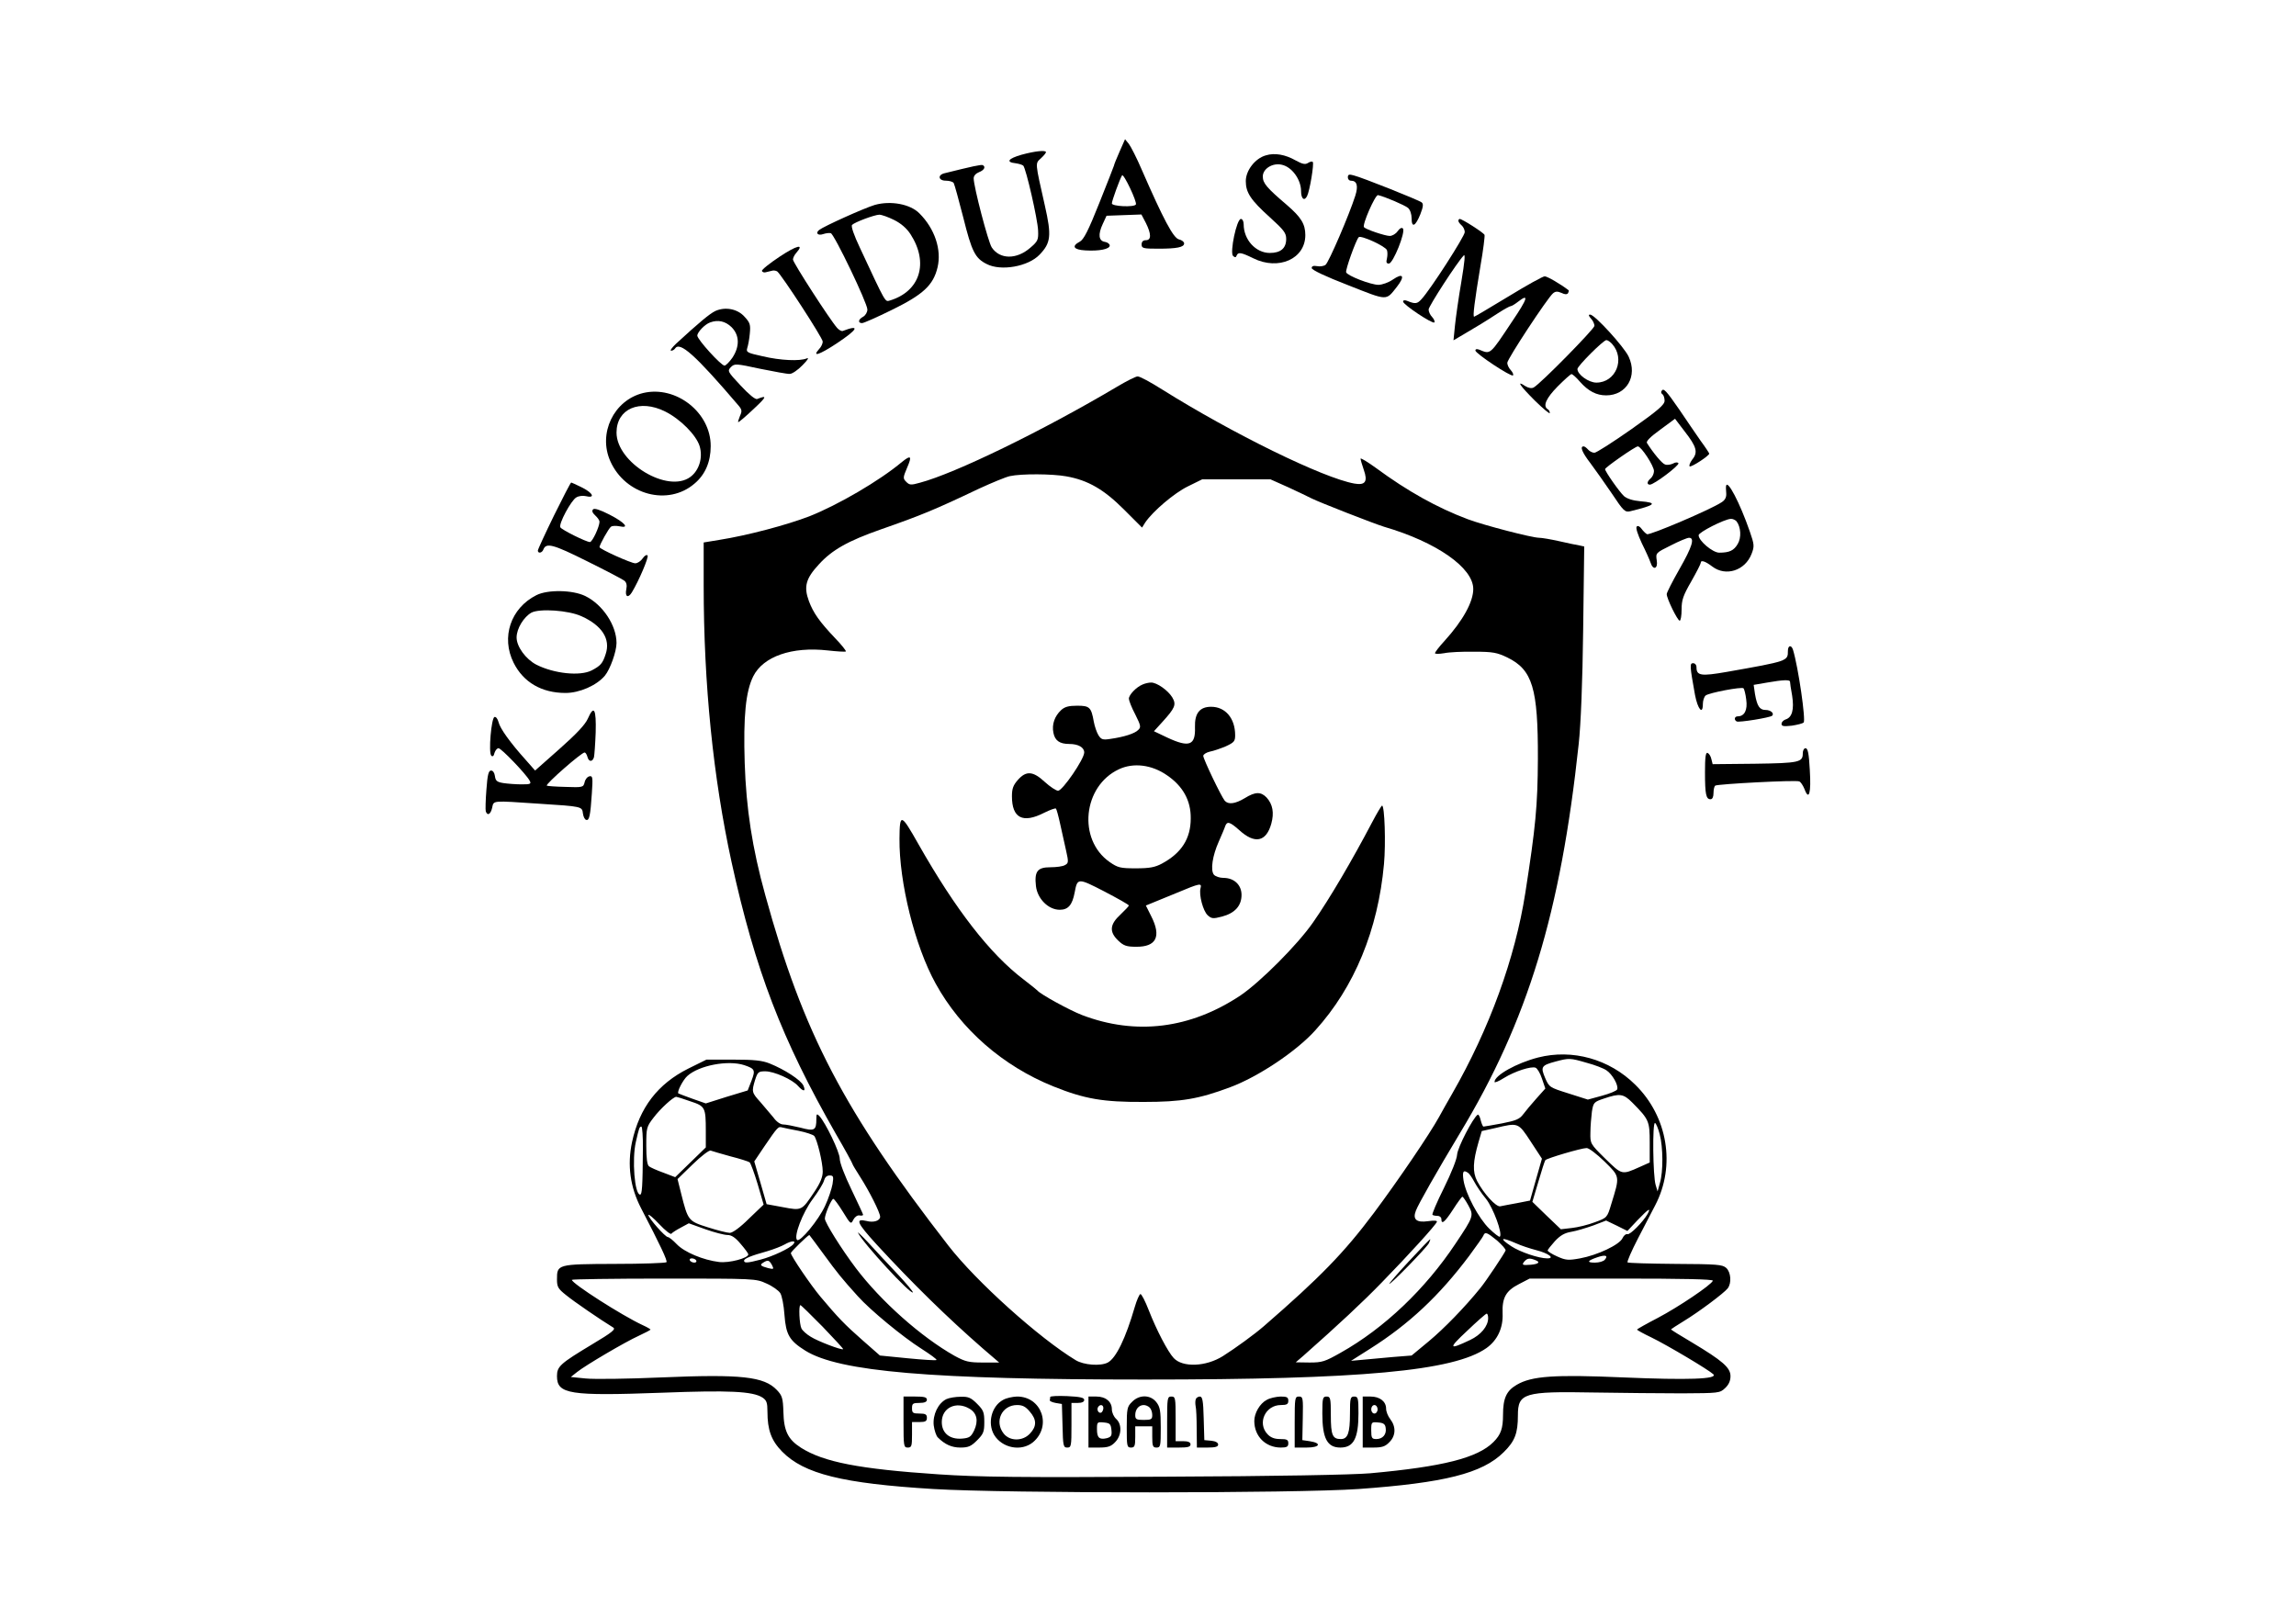 <?xml version="1.0" standalone="no"?>
<!DOCTYPE svg PUBLIC "-//W3C//DTD SVG 20010904//EN"
 "http://www.w3.org/TR/2001/REC-SVG-20010904/DTD/svg10.dtd">
<svg version="1.0" xmlns="http://www.w3.org/2000/svg"
 width="1080pt" height="761pt" viewBox="0 0 1080 761"
 preserveAspectRatio="xMidYMid meet">
<g transform="translate(0,761) scale(0.1,-0.1)"
fill="#000000" stroke="none">
<path d="M5266 6896 c-14 -32 -26 -61 -26 -65 -1 -3 -31 -82 -69 -176 -52
-131 -74 -173 -92 -182 -40 -21 -29 -38 26 -41 66 -4 115 6 115 23 0 7 -10 15
-22 17 -30 4 -34 35 -11 84 l18 39 82 3 82 3 21 -40 c26 -52 26 -81 0 -81 -13
0 -20 -7 -20 -20 0 -18 7 -20 78 -20 89 0 122 7 122 25 0 7 -11 16 -25 19 -26
7 -72 93 -175 329 -23 54 -51 108 -60 120 l-18 22 -26 -59z m77 -248 c-8 -14
-113 -9 -113 5 0 12 37 114 48 132 7 11 72 -126 65 -137z"/>
<path d="M4805 6882 c-63 -18 -75 -35 -28 -40 15 -2 31 -7 36 -11 13 -12 68
-253 70 -305 2 -44 -1 -51 -36 -81 -65 -57 -144 -56 -182 1 -17 26 -85 286
-85 325 0 12 10 23 25 29 24 9 33 25 18 33 -7 4 -51 -6 -180 -38 -34 -8 -29
-35 6 -35 17 0 33 -5 37 -11 4 -7 24 -80 45 -162 40 -161 56 -192 110 -219 67
-35 196 -12 249 44 53 55 57 89 25 230 -47 208 -46 198 -19 223 13 12 24 25
24 29 0 11 -53 5 -115 -12z"/>
<path d="M5954 6879 c-50 -14 -94 -71 -94 -121 0 -54 23 -89 114 -171 65 -59
76 -73 76 -101 0 -44 -26 -66 -77 -66 -66 0 -123 62 -123 135 0 14 -6 25 -13
25 -20 0 -53 -158 -37 -174 9 -8 14 -8 17 2 7 17 21 15 78 -13 119 -59 245 -3
245 109 0 52 -20 84 -86 141 -96 82 -114 103 -114 135 0 36 46 65 89 55 48
-10 91 -70 91 -124 0 -36 15 -49 28 -24 13 25 34 154 27 161 -3 4 -14 1 -23
-5 -13 -8 -26 -5 -57 12 -49 28 -99 37 -141 24z"/>
<path d="M6340 6776 c0 -9 6 -16 14 -16 29 0 36 -24 21 -71 -29 -91 -125 -314
-140 -325 -8 -6 -26 -9 -40 -6 -17 3 -25 0 -25 -9 0 -9 66 -40 172 -81 188
-74 176 -74 229 -7 39 50 29 67 -19 34 -20 -14 -51 -25 -68 -25 -36 0 -147 43
-152 59 -4 11 45 149 59 165 9 11 126 -42 133 -61 3 -8 3 -25 0 -39 -5 -18 -2
-24 9 -24 20 0 80 150 66 165 -6 6 -15 1 -25 -13 -8 -12 -25 -22 -37 -22 -21
0 -111 30 -121 41 -10 10 53 154 66 151 32 -7 125 -47 141 -60 10 -9 17 -29
17 -49 0 -47 18 -38 41 19 14 36 15 49 6 56 -14 11 -282 118 -320 127 -21 6
-27 4 -27 -9z"/>
<path d="M4115 6646 c-50 -15 -239 -100 -262 -118 -19 -15 -5 -28 20 -19 12 4
28 6 35 4 17 -6 172 -329 172 -359 0 -13 -9 -28 -20 -34 -23 -12 -26 -30 -5
-30 8 0 71 28 140 62 147 72 195 116 215 200 20 83 -13 182 -85 254 -43 44
-135 61 -210 40z m91 -71 c32 -16 59 -39 77 -67 87 -135 45 -269 -98 -312 -22
-6 -17 -16 -140 248 -28 59 -43 102 -37 108 13 13 104 47 128 48 11 0 42 -11
70 -25z"/>
<path d="M6860 6571 c0 -5 7 -14 15 -21 8 -7 15 -21 15 -32 0 -19 -161 -270
-204 -316 -20 -22 -29 -23 -68 -7 -11 4 -18 3 -18 -4 0 -14 138 -106 147 -98
3 4 -1 15 -10 25 -10 10 -17 26 -17 36 0 15 134 222 165 254 8 9 5 -27 -11
-123 -13 -75 -26 -168 -30 -206 l-7 -70 51 30 c63 37 93 55 159 98 28 18 55
33 60 33 4 0 19 9 33 20 54 42 46 16 -27 -92 -107 -161 -101 -155 -155 -133
-11 4 -18 3 -18 -4 0 -14 169 -126 177 -117 3 3 -1 14 -10 24 -10 10 -17 26
-17 35 0 18 189 305 215 327 12 10 21 10 40 2 16 -8 26 -8 31 -1 3 6 4 12 3
13 -37 29 -101 66 -113 66 -9 0 -86 -43 -171 -95 -86 -52 -158 -95 -161 -95
-7 0 2 72 30 240 13 74 21 140 19 145 -4 10 -105 75 -117 75 -3 0 -6 -4 -6 -9z"/>
<path d="M3668 6403 c-48 -32 -86 -62 -84 -68 2 -5 10 -8 17 -6 8 2 21 5 29 7
8 3 20 1 26 -3 20 -15 214 -313 214 -330 0 -9 -7 -25 -17 -35 -35 -39 0 -28
82 26 101 67 113 91 29 59 -5 -2 -17 4 -26 14 -34 38 -208 308 -208 322 0 8 7
22 16 32 39 44 2 35 -78 -18z"/>
<path d="M3365 6147 c-27 -13 -75 -53 -185 -154 -19 -18 -30 -33 -23 -33 6 0
15 5 18 10 22 36 95 -29 299 -268 16 -19 17 -26 7 -48 -6 -15 -10 -28 -9 -30
2 -2 35 26 73 62 62 58 65 66 17 47 -9 -4 -40 22 -78 63 -62 66 -63 69 -46 87
18 17 22 17 138 -8 65 -13 128 -25 139 -24 11 0 38 18 60 41 24 24 32 37 20
32 -32 -14 -124 -10 -208 10 -73 16 -78 19 -72 39 4 12 10 43 12 68 4 41 1 51
-24 78 -33 38 -91 49 -138 28z m76 -76 c38 -38 39 -91 4 -144 -14 -20 -31 -37
-37 -37 -16 0 -127 122 -128 141 0 16 35 53 60 62 38 14 72 6 101 -22z"/>
<path d="M7483 6112 c10 -10 17 -26 17 -35 0 -14 -253 -272 -286 -290 -9 -5
-24 -3 -40 7 -43 29 -25 2 46 -69 39 -38 70 -64 70 -58 0 7 -4 15 -10 18 -24
15 -7 52 47 107 32 32 61 58 65 58 5 0 23 -16 40 -36 39 -44 77 -64 123 -64
96 0 149 90 106 182 -22 47 -160 198 -181 198 -9 0 -8 -5 3 -18z m100 -120
c63 -70 18 -182 -74 -182 -36 0 -89 38 -89 64 0 14 121 135 136 136 6 0 18 -8
27 -18z"/>
<path d="M5255 5791 c-351 -208 -762 -408 -928 -452 -42 -12 -49 -11 -64 4
-16 16 -16 20 4 67 24 55 18 61 -24 27 -106 -89 -302 -203 -436 -256 -107 -41
-291 -90 -424 -111 l-73 -12 0 -201 c0 -468 45 -906 131 -1302 112 -510 236
-833 490 -1278 44 -75 79 -140 79 -143 0 -3 16 -29 35 -59 45 -70 95 -170 95
-189 0 -19 -31 -29 -64 -20 -55 13 -45 -9 46 -109 174 -189 334 -345 500 -490
l78 -67 -76 0 c-67 0 -83 4 -133 31 -158 89 -347 257 -465 413 -68 90 -146
215 -146 233 0 20 31 93 40 93 4 0 24 -27 45 -61 36 -59 38 -60 49 -37 7 13
19 22 29 20 9 -2 17 0 17 3 0 3 -25 56 -55 119 -32 66 -55 126 -55 145 0 31
-66 168 -96 201 -12 12 -14 10 -14 -15 0 -53 -9 -58 -75 -40 -33 8 -69 15 -81
15 -13 0 -32 13 -46 33 -14 17 -42 50 -61 72 -41 45 -42 49 -25 105 12 37 16
40 48 40 41 0 127 -38 154 -69 25 -28 38 -27 25 2 -12 26 -87 75 -159 104 -35
14 -73 18 -171 18 l-126 0 -85 -42 c-144 -72 -230 -184 -265 -346 -23 -108 -9
-212 43 -312 89 -171 125 -247 119 -253 -4 -4 -114 -8 -245 -8 -269 -1 -270
-2 -270 -73 0 -35 5 -44 43 -74 35 -29 162 -116 221 -152 14 -8 -4 -23 -98
-79 -151 -91 -166 -104 -166 -150 0 -85 58 -94 495 -78 313 12 426 7 472 -23
19 -13 23 -24 23 -66 0 -86 18 -136 69 -188 103 -105 284 -150 711 -176 348
-21 1697 -21 2001 0 403 29 581 73 682 173 53 52 67 89 67 174 0 104 29 113
355 107 132 -2 320 -4 417 -4 173 1 178 1 203 25 17 16 25 34 25 56 0 40 -37
72 -182 159 -54 32 -98 59 -98 61 0 1 28 19 62 40 69 42 187 130 205 153 19
25 15 76 -7 96 -18 16 -42 18 -239 19 -121 1 -222 4 -225 7 -4 3 19 55 50 115
31 60 67 129 80 154 97 186 59 417 -94 567 -122 121 -296 169 -457 128 -101
-26 -205 -84 -205 -115 0 -5 20 3 45 19 50 31 127 56 148 48 8 -3 22 -26 30
-51 l16 -47 -42 -47 c-23 -26 -51 -59 -62 -74 -17 -23 -34 -30 -100 -43 -44
-8 -83 -15 -87 -15 -3 0 -9 14 -13 30 -4 17 -10 28 -14 26 -22 -14 -95 -155
-97 -188 -1 -21 -27 -86 -62 -157 -33 -66 -57 -123 -54 -126 3 -3 14 -5 24 -5
10 0 18 -7 18 -15 0 -28 16 -15 55 45 21 33 41 60 44 60 3 0 16 -19 28 -41 26
-48 25 -52 -60 -179 -142 -214 -336 -399 -541 -514 -74 -42 -87 -46 -146 -46
l-65 1 35 30 c165 146 281 254 370 346 124 127 254 270 259 285 2 6 -13 7 -41
3 -55 -8 -74 8 -58 49 11 30 98 183 208 366 319 529 473 1036 558 1830 10 91
18 291 21 537 l5 392 -23 5 c-13 2 -56 11 -95 20 -40 9 -82 16 -94 16 -33 0
-257 58 -335 87 -144 54 -284 132 -432 241 -40 29 -73 49 -73 44 0 -5 7 -29
15 -52 20 -56 7 -74 -44 -65 -147 26 -575 236 -905 443 -54 34 -105 62 -115
61 -9 0 -52 -22 -96 -48z m-239 -422 c102 -18 177 -62 271 -156 l85 -85 15 24
c36 53 137 139 201 170 l67 33 161 0 160 0 85 -38 c46 -21 95 -45 109 -52 33
-17 294 -119 340 -133 247 -72 420 -193 420 -293 0 -60 -48 -148 -135 -244
-25 -27 -45 -53 -45 -58 0 -4 19 -4 43 0 23 5 87 8 142 7 87 0 107 -4 155 -27
119 -58 145 -145 144 -477 -1 -222 -11 -322 -59 -630 -48 -308 -169 -640 -344
-945 -22 -38 -50 -88 -62 -110 -44 -80 -192 -298 -307 -452 -140 -187 -253
-303 -517 -532 -45 -39 -133 -103 -193 -141 -80 -50 -189 -54 -231 -9 -28 30
-81 132 -117 224 -17 44 -35 79 -40 77 -5 -2 -17 -29 -26 -60 -43 -148 -88
-241 -127 -262 -34 -18 -113 -12 -151 11 -172 104 -468 370 -599 539 -491 633
-683 1000 -861 1648 -62 223 -90 409 -97 622 -7 222 5 337 40 408 47 94 182
141 351 122 44 -5 82 -7 85 -5 2 3 -20 31 -50 62 -74 78 -103 119 -124 175
-25 68 -15 106 47 173 62 68 136 110 293 165 186 65 250 91 460 191 61 28 126
55 145 59 54 12 200 11 266 -1z m2448 -2759 c38 -10 79 -26 92 -35 28 -18 58
-71 51 -90 -3 -7 -35 -20 -72 -30 l-66 -18 -91 29 c-89 28 -91 29 -110 73 -22
52 -18 59 49 77 64 17 68 17 147 -6z m-3963 -11 c50 -17 53 -23 34 -73 l-18
-46 -99 -30 -98 -31 -63 22 c-34 12 -64 24 -66 25 -8 6 21 63 42 82 55 50 192
76 268 51z m4177 -176 c79 -80 82 -87 82 -189 l0 -93 -47 -21 c-85 -38 -83
-38 -162 39 -71 70 -71 71 -70 123 0 29 4 73 7 98 7 43 9 46 57 62 74 25 91
23 133 -19z m-4431 6 c70 -23 73 -28 73 -140 l0 -77 -72 -70 -72 -70 -55 21
c-31 11 -62 25 -68 30 -9 6 -13 39 -13 97 0 84 1 89 35 133 31 41 92 97 106
97 3 0 33 -9 66 -21z m4560 -155 c16 -61 17 -176 1 -229 l-11 -40 -9 30 c-13
41 -16 296 -3 292 5 -2 15 -26 22 -53z m-607 -34 l53 -81 -28 -98 -28 -99 -61
-12 c-34 -6 -69 -13 -79 -15 -20 -4 -78 60 -109 119 -22 43 -20 91 7 184 l15
51 63 14 c109 26 108 27 167 -63z m-4176 -38 c-1 -175 -4 -212 -13 -212 -26 0
-39 166 -20 248 15 66 17 72 26 72 4 0 8 -48 7 -108z m733 88 c35 -7 67 -18
73 -24 14 -18 40 -125 40 -167 0 -26 -11 -54 -40 -97 -59 -88 -58 -88 -148
-71 l-76 14 -29 101 -29 100 47 70 c64 94 66 95 84 90 9 -2 44 -10 78 -16z
m3790 -144 c74 -73 73 -68 32 -201 -19 -64 -20 -64 -77 -85 -31 -12 -80 -24
-108 -27 l-52 -6 -67 64 -67 65 28 94 c15 52 30 98 33 102 7 9 170 57 194 57
10 1 48 -28 84 -63z m-4111 24 c44 -11 84 -24 90 -28 5 -4 22 -50 38 -103 l28
-96 -69 -66 c-41 -41 -77 -67 -90 -67 -12 0 -59 12 -103 26 -92 29 -94 31
-126 159 l-17 68 71 69 c41 40 78 68 85 65 8 -3 50 -15 93 -27z m3470 -78 c6
-4 19 -23 29 -42 10 -19 34 -55 55 -80 34 -43 79 -164 65 -178 -3 -3 -25 14
-50 38 -50 49 -111 163 -121 228 -6 41 -1 50 22 34z m-2990 -53 c-4 -22 -19
-68 -35 -102 -30 -66 -119 -174 -132 -160 -16 17 26 128 74 192 26 35 50 74
53 87 4 15 13 24 26 24 18 0 20 -4 14 -41z m3834 -140 c-21 -37 -83 -100 -95
-95 -7 2 -17 -6 -23 -19 -14 -31 -118 -80 -200 -95 -55 -10 -67 -9 -107 9 -25
11 -45 24 -45 28 0 4 16 24 34 44 25 27 46 39 77 44 24 4 70 18 104 30 l60 23
50 -24 50 -25 48 51 c53 55 64 61 47 29z m-4592 -93 c4 5 24 18 45 29 l37 20
78 -28 c42 -15 89 -27 104 -27 19 0 37 -12 62 -42 20 -23 36 -45 36 -49 0 -18
-91 -42 -138 -36 -74 9 -163 46 -199 84 -17 18 -36 33 -41 33 -13 0 -92 90
-92 104 0 6 23 -13 51 -43 28 -30 54 -50 57 -45z m3884 -32 c23 -21 42 -41 40
-47 -4 -12 -93 -146 -119 -177 -72 -89 -170 -190 -241 -249 l-82 -68 -88 -7
c-48 -4 -112 -10 -142 -13 l-55 -5 90 57 c182 115 325 249 466 437 33 45 63
87 66 94 8 21 17 17 65 -22z m-3168 -64 c65 -89 86 -115 161 -198 58 -65 212
-192 299 -247 42 -27 74 -50 71 -53 -2 -3 -63 1 -135 8 l-131 13 -82 72 c-83
73 -114 105 -198 205 -46 55 -139 192 -139 205 0 6 79 83 87 85 0 0 31 -40 67
-90z m3257 51 c24 -11 67 -25 94 -32 59 -15 91 -39 53 -39 -40 0 -128 30 -169
57 -59 39 -49 45 22 14z m-3399 -4 c-17 -20 -97 -58 -155 -73 -61 -16 -77 -17
-77 -5 0 10 31 23 110 45 30 9 66 23 80 31 33 19 57 20 42 2z m3817 -73 c-6
-8 -27 -14 -47 -14 -40 0 -36 9 11 25 38 13 53 9 36 -11z m-4274 -4 c3 -5 -1
-10 -9 -10 -8 0 -18 5 -21 10 -3 6 1 10 9 10 8 0 18 -4 21 -10z m3949 1 c23
-9 12 -18 -24 -21 -39 -3 -43 -1 -30 15 14 16 25 18 54 6z m-3593 -22 c10 -20
9 -21 -17 -15 -37 10 -42 15 -24 26 22 14 28 12 41 -11z m-26 -87 c28 -12 57
-33 65 -45 8 -12 17 -58 20 -103 7 -93 23 -121 98 -168 159 -99 592 -136 1598
-136 1017 0 1452 40 1606 148 52 37 79 95 76 163 -3 74 16 107 77 138 l50 26
432 0 c284 0 432 -3 430 -10 -6 -19 -162 -124 -259 -175 -54 -28 -98 -53 -98
-55 0 -2 30 -19 68 -37 74 -36 269 -152 291 -173 24 -23 -119 -28 -423 -15
-324 14 -431 7 -502 -35 -48 -28 -64 -63 -64 -141 0 -64 -10 -93 -45 -128 -75
-75 -238 -116 -580 -147 -81 -7 -443 -14 -962 -16 -688 -4 -873 -2 -1068 11
-374 25 -541 58 -647 125 -61 39 -81 78 -83 169 -2 65 -6 77 -31 103 -60 63
-167 75 -542 59 -158 -7 -319 -9 -357 -5 l-70 7 29 23 c40 32 227 142 291 171
30 14 55 27 55 29 0 2 -17 12 -37 21 -97 45 -333 196 -333 213 0 3 195 6 433
6 428 0 432 0 482 -23z m265 -204 c54 -56 98 -104 96 -105 -6 -6 -119 37 -152
58 -19 11 -39 29 -44 39 -10 19 -14 110 -5 110 3 0 50 -46 105 -102z m3130 41
c0 -38 -34 -79 -85 -103 -101 -48 -104 -41 -15 42 47 45 88 81 93 82 4 0 7 -9
7 -21z"/>
<path d="M5375 4390 c-30 -12 -65 -49 -65 -67 0 -8 13 -42 30 -74 26 -52 28
-60 14 -73 -16 -17 -67 -33 -130 -42 -37 -6 -44 -3 -57 17 -8 13 -18 42 -22
64 -12 68 -20 75 -78 75 -40 0 -59 -5 -76 -21 -30 -28 -44 -67 -36 -106 7 -37
29 -53 75 -53 42 0 70 -16 70 -40 0 -31 -102 -180 -123 -180 -9 0 -38 19 -62
41 -56 52 -88 54 -127 10 -22 -25 -28 -41 -28 -77 0 -103 51 -129 151 -78 28
14 53 23 56 20 3 -3 12 -36 20 -73 8 -37 21 -94 28 -126 12 -53 11 -58 -6 -67
-10 -6 -40 -10 -68 -10 -61 0 -76 -19 -68 -89 7 -59 58 -111 112 -111 40 0 59
23 70 81 13 69 14 70 140 5 63 -33 115 -62 115 -66 0 -3 -18 -22 -40 -43 -50
-46 -53 -81 -10 -122 25 -24 39 -29 84 -29 95 -1 120 48 71 144 l-25 50 22 9
c13 5 67 27 122 50 112 47 120 48 113 22 -8 -31 12 -107 34 -127 18 -16 25
-17 67 -6 61 16 92 51 92 102 0 47 -35 80 -85 80 -18 0 -38 7 -45 15 -17 21
-7 89 23 156 13 30 27 62 30 72 9 25 22 21 66 -18 73 -67 127 -56 151 30 14
51 7 91 -22 123 -27 28 -53 28 -103 -3 -45 -27 -77 -31 -94 -12 -17 21 -101
196 -101 211 0 7 14 16 31 20 17 3 51 15 75 25 39 18 44 24 44 52 0 80 -46
134 -113 134 -54 0 -78 -31 -76 -96 3 -86 -27 -97 -130 -49 l-63 30 40 44 c59
65 66 81 47 114 -20 34 -74 72 -101 71 -10 0 -28 -4 -39 -9z m114 -427 c75
-51 113 -119 112 -203 0 -95 -43 -163 -136 -213 -32 -17 -57 -22 -122 -22 -74
0 -85 3 -124 30 -151 106 -125 357 44 436 68 32 154 22 226 -28z"/>
<path d="M6455 3743 c-94 -179 -200 -360 -279 -473 -73 -105 -248 -280 -341
-343 -236 -157 -492 -189 -746 -92 -59 23 -196 98 -209 115 -3 3 -32 27 -65
52 -158 120 -319 327 -495 637 -82 145 -88 147 -89 26 -2 -205 72 -505 170
-682 119 -216 316 -388 554 -484 147 -59 233 -74 425 -73 178 0 259 14 406 69
132 49 312 169 401 268 184 203 295 473 323 782 9 98 3 275 -9 275 -3 0 -24
-35 -46 -77z"/>
<path d="M4940 1038 c0 -5 -1 -11 -2 -15 -2 -4 11 -10 27 -13 l30 -5 3 -103
c2 -94 4 -102 22 -102 19 0 20 7 20 105 l0 105 30 0 c19 0 30 5 30 14 0 11
-19 15 -80 18 -44 2 -80 0 -80 -4z"/>
<path d="M4250 920 c0 -113 1 -120 20 -120 18 0 20 7 20 60 l0 60 35 0 c28 0
35 4 35 20 0 16 -7 20 -35 20 -31 0 -35 3 -35 25 0 22 4 25 35 25 24 0 35 5
35 15 0 12 -13 15 -55 15 l-55 0 0 -120z"/>
<path d="M4452 1028 c-39 -19 -65 -73 -60 -123 3 -24 12 -50 19 -57 34 -34 66
-48 107 -48 37 0 50 6 78 34 30 30 34 40 34 86 0 46 -4 56 -34 86 -29 29 -41
34 -77 33 -24 0 -54 -5 -67 -11z m108 -45 c36 -21 43 -58 22 -103 -15 -30 -22
-35 -58 -38 -57 -4 -94 26 -94 78 0 67 67 100 130 63z"/>
<path d="M4718 1024 c-54 -29 -74 -109 -42 -164 38 -63 128 -80 183 -35 90 76
41 216 -76 215 -21 -1 -50 -7 -65 -16z m126 -55 c33 -38 33 -69 1 -103 -34
-37 -95 -37 -124 0 -45 57 -8 134 63 134 26 0 40 -7 60 -31z"/>
<path d="M5120 920 l0 -120 50 0 c41 0 56 5 75 25 31 31 34 84 5 110 -11 10
-20 30 -20 45 0 36 -29 60 -73 60 l-37 0 0 -120z m70 66 c0 -8 -4 -17 -9 -21
-12 -7 -24 12 -16 25 9 15 25 12 25 -4z m38 -103 c3 -27 -1 -33 -22 -39 -35
-8 -46 2 -46 42 0 34 1 35 33 32 28 -3 32 -7 35 -35z"/>
<path d="M5325 1015 c-23 -22 -25 -32 -25 -120 0 -88 1 -95 20 -95 17 0 20 7
20 50 l0 50 40 0 40 0 0 -50 c0 -43 3 -50 20 -50 19 0 20 7 20 94 0 79 -3 97
-21 120 -28 35 -80 36 -114 1z m83 -27 c7 -7 12 -22 12 -35 0 -20 -5 -23 -40
-23 -35 0 -40 3 -40 23 0 27 17 47 40 47 9 0 21 -5 28 -12z"/>
<path d="M5490 920 l0 -120 55 0 c42 0 55 3 55 15 0 10 -11 15 -35 15 l-35 0
0 105 c0 98 -1 105 -20 105 -19 0 -20 -7 -20 -120z"/>
<path d="M5625 1028 c-3 -7 -3 -22 -1 -33 3 -11 5 -59 5 -107 l1 -88 50 0 c37
0 50 4 50 14 0 9 -12 16 -32 18 l-33 3 -3 103 c-2 83 -6 102 -18 102 -8 0 -17
-6 -19 -12z"/>
<path d="M5958 1024 c-32 -17 -58 -62 -58 -99 0 -72 53 -125 125 -125 28 0 35
4 35 20 0 17 -7 20 -38 20 -27 0 -45 7 -60 23 -49 52 -10 137 63 137 28 0 35
4 35 20 0 17 -7 20 -37 20 -21 -1 -50 -7 -65 -16z"/>
<path d="M6090 920 l0 -120 56 0 c63 0 73 21 14 30 l-34 5 2 103 c2 96 1 102
-18 102 -19 0 -20 -7 -20 -120z"/>
<path d="M6220 961 c0 -118 23 -161 85 -161 62 0 85 43 85 161 0 72 -2 79 -20
79 -18 0 -20 -7 -20 -81 0 -90 -10 -119 -43 -119 -39 0 -47 18 -47 112 0 81
-2 88 -20 88 -18 0 -20 -7 -20 -79z"/>
<path d="M6410 920 l0 -120 50 0 c41 0 56 5 75 25 31 30 32 73 5 108 -11 14
-20 36 -20 50 0 34 -30 57 -73 57 l-37 0 0 -120z m70 60 c0 -11 -7 -20 -15
-20 -8 0 -15 9 -15 20 0 11 7 20 15 20 8 0 15 -9 15 -20z m38 -88 c5 -30 -14
-52 -44 -52 -21 0 -24 5 -24 41 0 39 1 40 33 37 25 -2 33 -8 35 -26z"/>
<path d="M7816 5771 c-4 -5 -2 -12 4 -16 5 -3 10 -17 10 -30 0 -19 -30 -45
-156 -134 -87 -61 -165 -111 -174 -111 -10 0 -23 7 -30 15 -7 8 -16 15 -21 15
-18 0 -8 -27 32 -79 22 -30 68 -94 101 -143 55 -83 62 -89 87 -83 119 29 131
40 46 47 -35 3 -62 12 -76 24 -21 19 -89 116 -89 127 0 8 142 107 154 107 16
0 76 -92 76 -116 0 -12 -7 -27 -15 -34 -18 -15 -20 -30 -4 -30 19 0 140 91
134 101 -4 5 -14 5 -26 -2 -11 -5 -27 -8 -37 -4 -14 4 -56 55 -85 101 -5 8 16
29 63 63 l69 51 45 -59 c57 -73 64 -99 36 -133 -11 -15 -16 -29 -12 -32 8 -5
92 50 92 60 0 2 -18 30 -41 61 -22 32 -67 97 -99 145 -63 91 -75 104 -84 89z"/>
<path d="M3025 5761 c-138 -34 -213 -190 -154 -321 71 -159 272 -212 396 -105
50 42 76 102 76 176 1 158 -163 287 -318 250z m104 -87 c72 -36 146 -111 162
-163 16 -54 -2 -114 -44 -145 -106 -78 -347 67 -347 209 0 112 109 159 229 99z"/>
<path d="M2606 5185 c-42 -86 -76 -160 -76 -165 0 -15 20 -12 26 5 13 33 45
25 205 -55 89 -44 169 -86 176 -92 10 -8 13 -22 9 -40 -7 -35 8 -44 26 -15 33
54 81 167 74 174 -5 5 -15 -2 -23 -14 -9 -13 -24 -23 -35 -23 -19 0 -168 67
-168 76 0 11 44 90 54 96 6 5 24 5 40 2 50 -11 25 18 -47 55 -45 23 -71 31
-77 25 -7 -7 -4 -16 10 -29 11 -10 20 -23 20 -29 0 -24 -34 -96 -45 -96 -17 0
-132 57 -139 69 -10 15 51 128 75 141 11 7 31 9 44 6 45 -11 36 13 -14 39 -28
14 -52 25 -54 25 -3 0 -39 -70 -81 -155z"/>
<path d="M8119 5323 c-1 -5 0 -20 1 -35 1 -18 -6 -31 -22 -41 -53 -35 -340
-157 -351 -150 -7 4 -18 15 -26 26 -8 11 -17 15 -22 10 -6 -6 5 -38 24 -79 19
-38 37 -79 41 -91 12 -38 36 -29 29 11 -5 34 -5 35 66 70 39 20 77 36 86 36
28 0 15 -42 -45 -147 -33 -58 -60 -111 -60 -118 0 -21 51 -125 61 -125 5 0 9
24 9 53 0 44 7 65 45 131 25 44 45 83 45 88 0 15 21 8 54 -17 64 -49 155 -19
185 59 14 36 13 44 -8 105 -47 136 -107 250 -112 214z m49 -165 c21 -27 24
-77 6 -107 -18 -31 -39 -41 -87 -41 -31 0 -97 56 -97 82 0 14 120 75 151 77 9
1 21 -5 27 -11z"/>
<path d="M2523 4810 c-121 -61 -167 -198 -107 -318 46 -92 132 -142 244 -142
66 0 146 35 185 81 25 30 55 114 55 154 0 83 -65 181 -147 221 -59 29 -177 31
-230 4z m212 -99 c96 -43 138 -107 114 -178 -14 -44 -24 -55 -66 -77 -55 -28
-177 -15 -260 27 -50 26 -93 85 -93 128 0 42 34 97 70 117 39 20 174 11 235
-17z"/>
<path d="M8410 4548 c0 -48 1 -48 -288 -99 -121 -21 -142 -18 -142 22 0 11 -7
19 -16 19 -16 0 -16 -11 9 -149 13 -68 37 -96 37 -43 0 16 6 34 13 40 16 13
170 42 178 34 4 -4 10 -28 13 -53 7 -49 -8 -79 -40 -79 -15 0 -19 -16 -5 -24
9 -6 158 18 167 27 11 11 -7 27 -31 27 -28 0 -40 18 -50 76 l-6 42 64 11 c74
13 107 14 107 4 0 -5 4 -34 10 -66 10 -65 0 -103 -32 -112 -10 -4 -18 -13 -18
-20 0 -12 10 -13 48 -9 26 4 51 10 56 15 11 10 -25 260 -50 342 -8 25 -24 21
-24 -5z"/>
<path d="M2765 4229 c-13 -29 -55 -73 -134 -143 l-114 -101 -44 50 c-73 81
-121 148 -128 178 -4 15 -12 26 -19 24 -15 -5 -29 -168 -15 -182 6 -6 12 -2
15 13 4 12 12 22 19 22 13 0 129 -121 146 -152 9 -16 5 -18 -38 -18 -26 0 -65
3 -85 6 -31 5 -37 11 -40 33 -2 15 -9 26 -18 26 -12 0 -17 -20 -22 -90 -4 -49
-5 -96 -3 -102 8 -23 23 -14 30 17 8 35 -4 34 220 19 204 -13 203 -13 207 -46
2 -14 8 -28 15 -30 15 -5 20 19 27 125 5 74 4 83 -11 80 -10 -2 -20 -14 -23
-28 -6 -24 -8 -25 -90 -22 -46 1 -86 4 -88 6 -7 7 163 156 178 156 4 0 10 -9
13 -20 6 -25 24 -26 31 -2 2 9 6 62 8 116 3 112 -8 131 -37 65z"/>
<path d="M8480 4066 c0 -42 -16 -46 -226 -49 l-198 -2 -6 24 c-3 14 -11 26
-18 29 -9 3 -12 -21 -12 -91 0 -104 5 -127 26 -127 9 0 14 11 14 29 0 17 4 32
8 35 13 8 379 27 395 20 7 -2 18 -19 25 -36 21 -57 32 -20 25 90 -4 76 -9 102
-20 102 -7 0 -13 -10 -13 -24z"/>
<path d="M4036 1810 c25 -50 247 -291 258 -280 2 3 -30 41 -71 85 -42 44 -102
109 -135 145 -33 36 -57 58 -52 50z"/>
<path d="M6626 1675 c-54 -58 -94 -105 -91 -105 10 0 173 168 186 191 5 10 8
19 6 19 -2 0 -47 -47 -101 -105z"/>
</g>
</svg>
